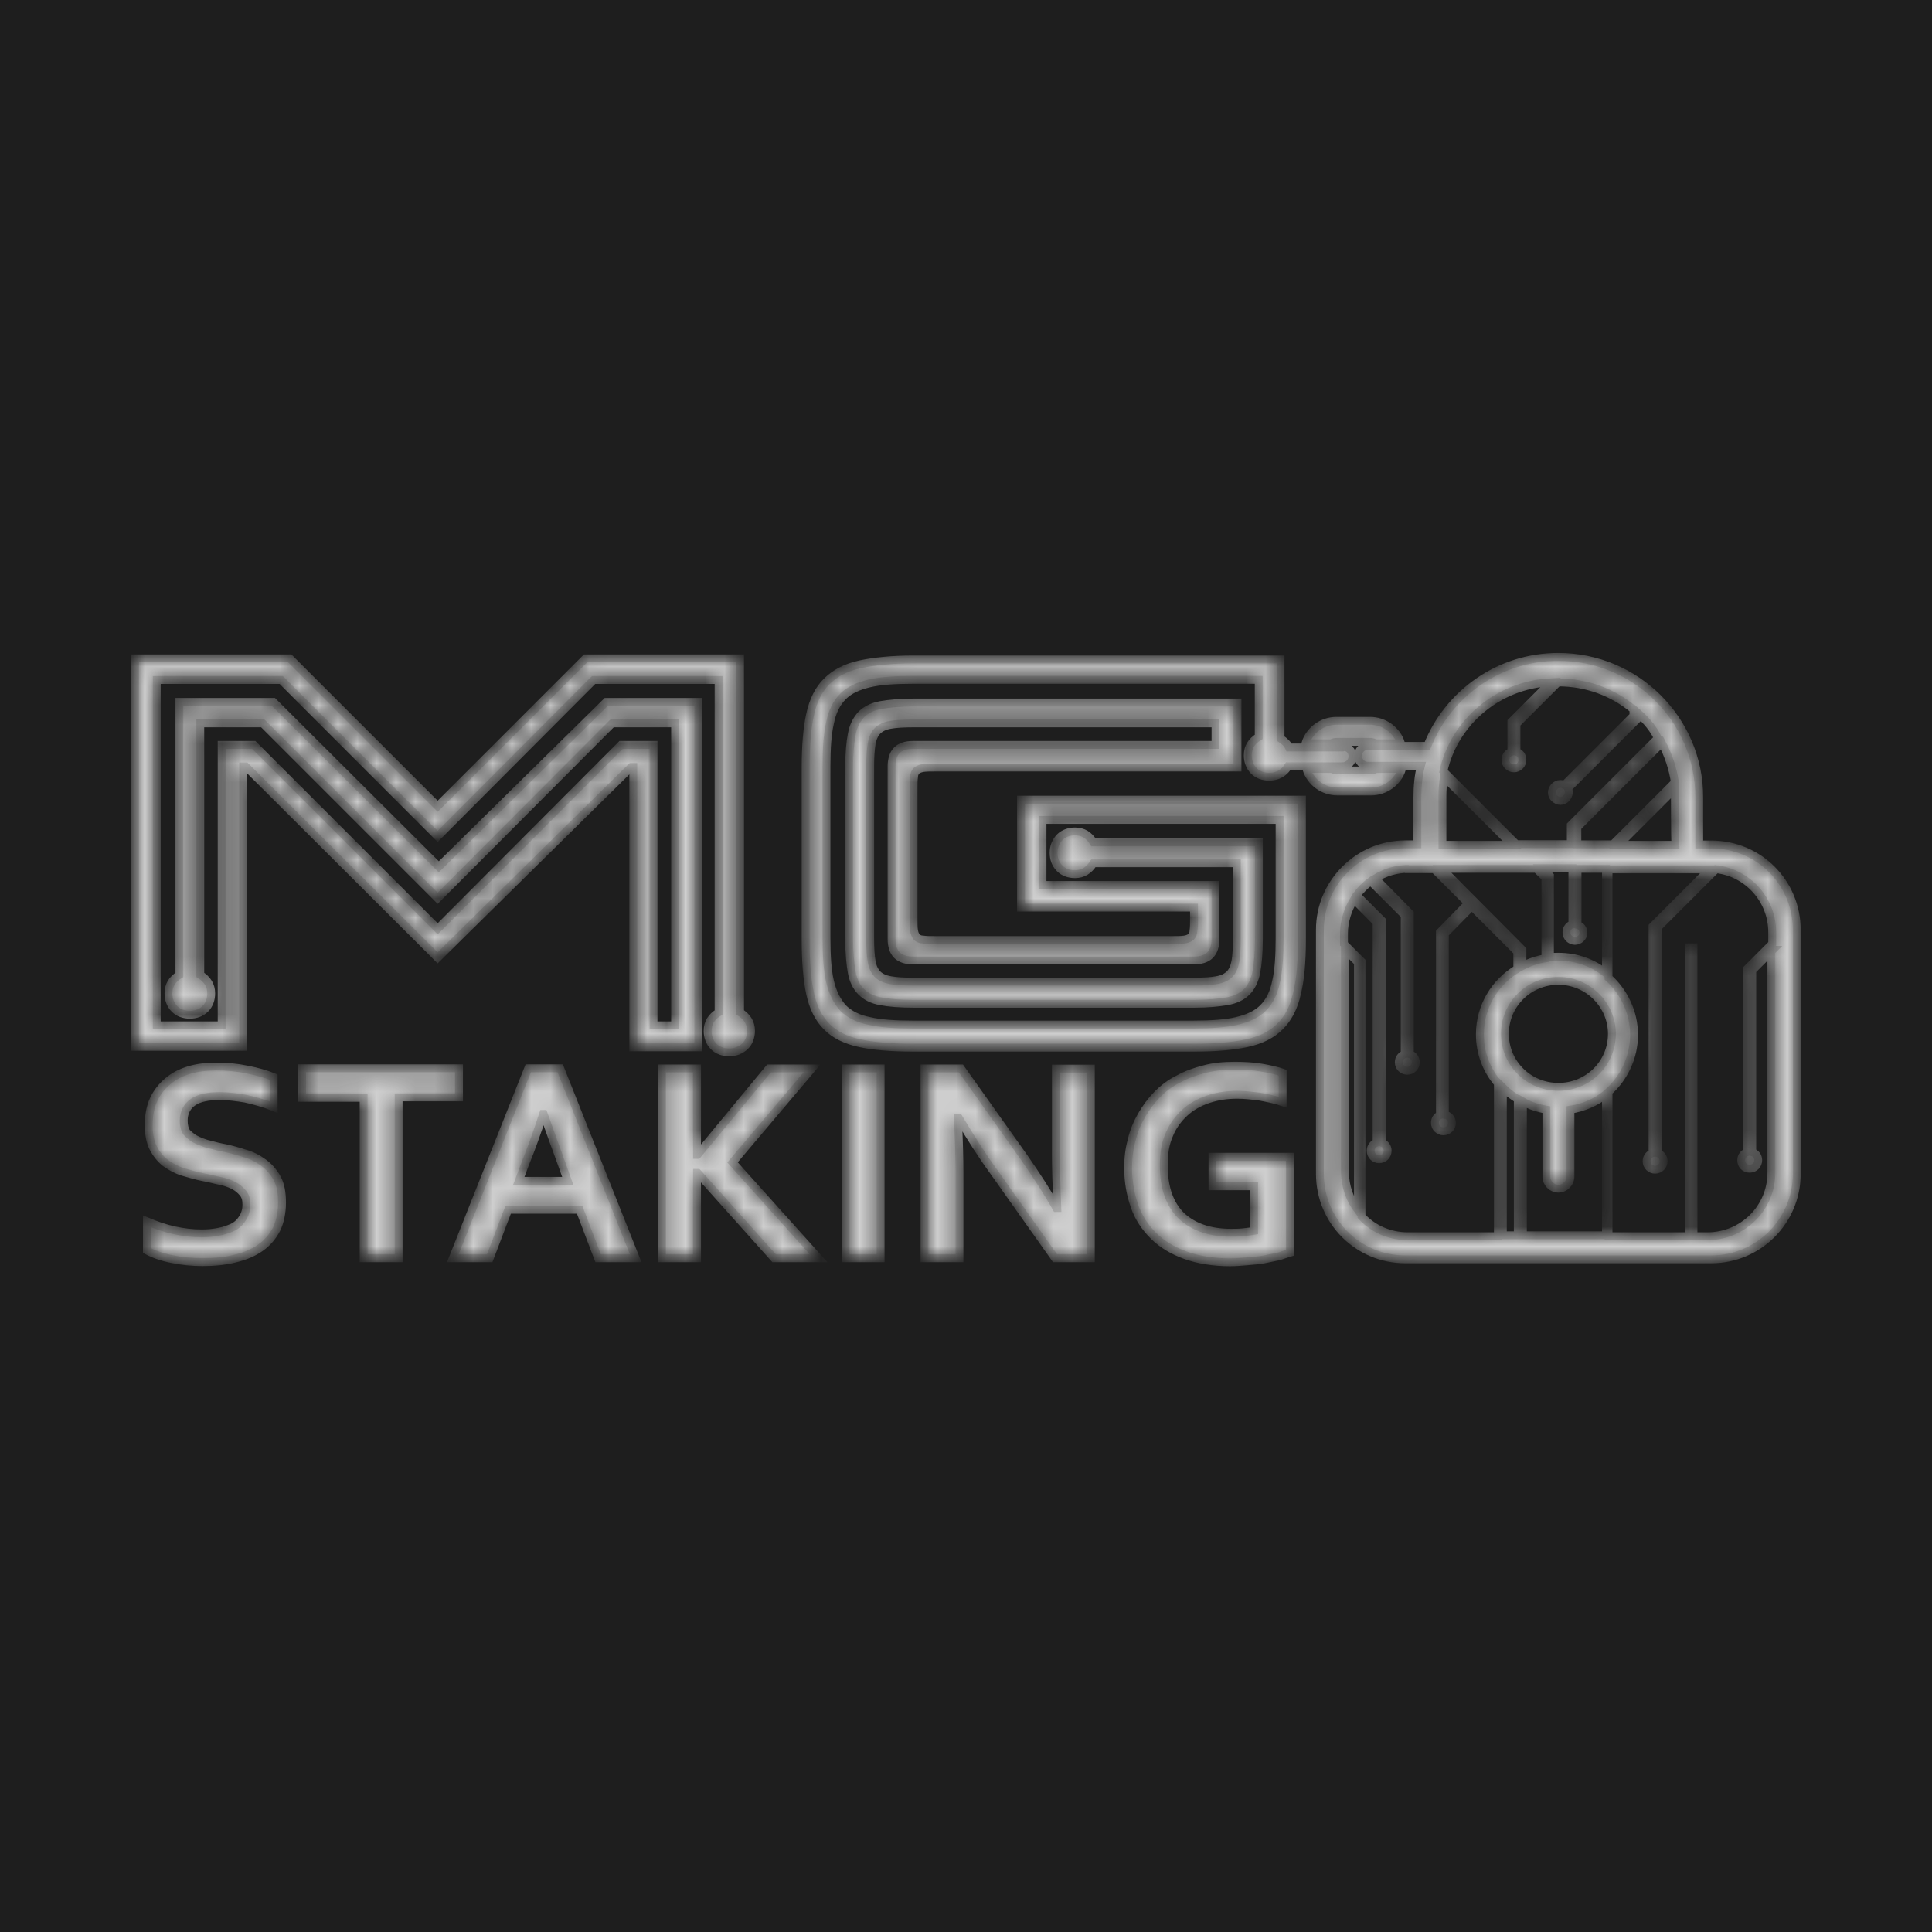 <svg width="100" height="100" viewBox="0 0 100 100" fill="none" xmlns="http://www.w3.org/2000/svg">
<rect width="100" height="100" fill="#1E1E1E"/>
<mask id="path-1-inside-1_921_15" fill="white">
<path d="M10.075 58.943C10.258 59.042 10.466 59.126 10.699 59.2C10.932 59.25 11.189 59.333 11.447 59.383C11.863 59.458 12.245 59.566 12.636 59.691C13.027 59.791 13.359 59.974 13.642 60.181C13.925 60.389 14.157 60.647 14.34 60.979C14.523 61.312 14.598 61.728 14.598 62.251C14.598 62.767 14.498 63.232 14.315 63.623C14.107 64.014 13.85 64.321 13.484 64.579C13.118 64.837 12.686 65.02 12.162 65.144C11.647 65.277 11.073 65.327 10.483 65.327C9.942 65.327 9.419 65.277 8.903 65.169C8.388 65.07 7.947 64.912 7.606 64.729V63.216C8.097 63.423 8.562 63.581 9.028 63.681C9.494 63.781 9.959 63.839 10.45 63.839C10.732 63.839 11.015 63.814 11.281 63.764C11.563 63.714 11.796 63.631 12.029 63.532C12.237 63.432 12.42 63.274 12.544 63.066C12.678 62.883 12.752 62.625 12.752 62.343C12.752 62.085 12.702 61.902 12.569 61.744C12.436 61.586 12.287 61.462 12.079 61.353C11.871 61.254 11.638 61.171 11.381 61.121C11.123 61.071 10.84 60.988 10.549 60.938C10.159 60.863 9.801 60.755 9.46 60.655C9.128 60.555 8.812 60.373 8.554 60.19C8.296 59.982 8.089 59.724 7.931 59.416C7.773 59.109 7.698 58.718 7.698 58.253C7.698 57.737 7.773 57.297 7.956 56.906C8.138 56.515 8.396 56.208 8.704 55.95C9.011 55.692 9.377 55.509 9.793 55.385C10.209 55.26 10.674 55.202 11.214 55.202C11.73 55.202 12.278 55.252 12.794 55.36C13.309 55.459 13.775 55.592 14.166 55.75V57.305C13.65 57.097 13.16 56.972 12.694 56.864C12.229 56.789 11.788 56.731 11.372 56.731C10.774 56.731 10.308 56.831 10.001 57.039C9.693 57.247 9.51 57.579 9.51 57.995C9.51 58.253 9.56 58.461 9.668 58.618C9.768 58.71 9.901 58.843 10.075 58.943ZM20.633 56.798V65.128H18.821V56.823H15.637V55.293H23.759V56.798H20.633V56.798ZM30.958 65.128L30.002 62.617H26.303L25.347 65.128H23.435L27.342 55.293H28.996L32.904 65.128H30.958ZM29.071 60.239C28.813 59.541 28.506 58.685 28.14 57.654H28.115C27.783 58.685 27.467 59.541 27.184 60.239L26.852 61.121H29.387L29.071 60.239ZM42.372 65.128H40.069L36.112 60.705H36.079V65.128H34.267V55.301H36.079V59.774H36.104L39.803 55.301H42.031L37.916 60.165L42.372 65.128ZM43.769 65.128V55.301H45.581V65.128H43.769ZM54.609 65.128L51.4 60.597C50.835 59.824 50.261 58.918 49.638 57.879H49.588C49.638 59.092 49.663 60.023 49.663 60.672V65.128H47.851V55.301H49.738L52.972 59.857C53.67 60.863 54.243 61.744 54.676 62.526H54.726C54.676 61.254 54.651 60.323 54.651 59.732V55.31H56.463V65.128H54.609ZM62.756 61.378V59.874H66.763V64.845C66.605 64.895 66.431 64.945 66.198 65.028C65.965 65.078 65.707 65.128 65.425 65.186C65.142 65.236 64.859 65.261 64.543 65.286C64.236 65.311 63.945 65.335 63.662 65.335C62.781 65.335 62.008 65.203 61.36 64.97C60.711 64.737 60.146 64.404 59.705 63.964C59.265 63.523 58.932 63.033 58.724 62.434C58.517 61.836 58.392 61.196 58.392 60.464C58.392 59.949 58.442 59.483 58.575 59.017C58.674 58.552 58.857 58.136 59.09 57.721C59.323 57.33 59.581 56.972 59.888 56.657C60.196 56.349 60.562 56.058 60.977 55.858C61.393 55.626 61.833 55.468 62.324 55.343C62.814 55.21 63.33 55.16 63.903 55.16C64.394 55.16 64.859 55.185 65.3 55.26C65.741 55.335 66.098 55.418 66.389 55.518V57.047C65.998 56.914 65.616 56.839 65.225 56.765C64.835 56.715 64.452 56.665 64.036 56.665C63.496 56.665 63.006 56.74 62.532 56.898C62.066 57.056 61.651 57.288 61.318 57.596C60.986 57.904 60.694 58.294 60.52 58.735C60.312 59.2 60.237 59.716 60.237 60.314C60.237 61.478 60.545 62.334 61.143 62.925C61.742 63.49 62.59 63.806 63.704 63.806C63.912 63.806 64.12 63.806 64.352 63.781C64.585 63.756 64.768 63.731 64.918 63.706V61.403H62.773V61.378H62.756Z"/>
</mask>
<path d="M10.075 58.943C10.258 59.042 10.466 59.126 10.699 59.2C10.932 59.25 11.189 59.333 11.447 59.383C11.863 59.458 12.245 59.566 12.636 59.691C13.027 59.791 13.359 59.974 13.642 60.181C13.925 60.389 14.157 60.647 14.34 60.979C14.523 61.312 14.598 61.728 14.598 62.251C14.598 62.767 14.498 63.232 14.315 63.623C14.107 64.014 13.85 64.321 13.484 64.579C13.118 64.837 12.686 65.02 12.162 65.144C11.647 65.277 11.073 65.327 10.483 65.327C9.942 65.327 9.419 65.277 8.903 65.169C8.388 65.07 7.947 64.912 7.606 64.729V63.216C8.097 63.423 8.562 63.581 9.028 63.681C9.494 63.781 9.959 63.839 10.45 63.839C10.732 63.839 11.015 63.814 11.281 63.764C11.563 63.714 11.796 63.631 12.029 63.532C12.237 63.432 12.42 63.274 12.544 63.066C12.678 62.883 12.752 62.625 12.752 62.343C12.752 62.085 12.702 61.902 12.569 61.744C12.436 61.586 12.287 61.462 12.079 61.353C11.871 61.254 11.638 61.171 11.381 61.121C11.123 61.071 10.84 60.988 10.549 60.938C10.159 60.863 9.801 60.755 9.46 60.655C9.128 60.555 8.812 60.373 8.554 60.19C8.296 59.982 8.089 59.724 7.931 59.416C7.773 59.109 7.698 58.718 7.698 58.253C7.698 57.737 7.773 57.297 7.956 56.906C8.138 56.515 8.396 56.208 8.704 55.95C9.011 55.692 9.377 55.509 9.793 55.385C10.209 55.26 10.674 55.202 11.214 55.202C11.73 55.202 12.278 55.252 12.794 55.36C13.309 55.459 13.775 55.592 14.166 55.75V57.305C13.65 57.097 13.16 56.972 12.694 56.864C12.229 56.789 11.788 56.731 11.372 56.731C10.774 56.731 10.308 56.831 10.001 57.039C9.693 57.247 9.51 57.579 9.51 57.995C9.51 58.253 9.56 58.461 9.668 58.618C9.768 58.71 9.901 58.843 10.075 58.943ZM20.633 56.798V65.128H18.821V56.823H15.637V55.293H23.759V56.798H20.633V56.798ZM30.958 65.128L30.002 62.617H26.303L25.347 65.128H23.435L27.342 55.293H28.996L32.904 65.128H30.958ZM29.071 60.239C28.813 59.541 28.506 58.685 28.14 57.654H28.115C27.783 58.685 27.467 59.541 27.184 60.239L26.852 61.121H29.387L29.071 60.239ZM42.372 65.128H40.069L36.112 60.705H36.079V65.128H34.267V55.301H36.079V59.774H36.104L39.803 55.301H42.031L37.916 60.165L42.372 65.128ZM43.769 65.128V55.301H45.581V65.128H43.769ZM54.609 65.128L51.4 60.597C50.835 59.824 50.261 58.918 49.638 57.879H49.588C49.638 59.092 49.663 60.023 49.663 60.672V65.128H47.851V55.301H49.738L52.972 59.857C53.67 60.863 54.243 61.744 54.676 62.526H54.726C54.676 61.254 54.651 60.323 54.651 59.732V55.31H56.463V65.128H54.609ZM62.756 61.378V59.874H66.763V64.845C66.605 64.895 66.431 64.945 66.198 65.028C65.965 65.078 65.707 65.128 65.425 65.186C65.142 65.236 64.859 65.261 64.543 65.286C64.236 65.311 63.945 65.335 63.662 65.335C62.781 65.335 62.008 65.203 61.36 64.97C60.711 64.737 60.146 64.404 59.705 63.964C59.265 63.523 58.932 63.033 58.724 62.434C58.517 61.836 58.392 61.196 58.392 60.464C58.392 59.949 58.442 59.483 58.575 59.017C58.674 58.552 58.857 58.136 59.09 57.721C59.323 57.33 59.581 56.972 59.888 56.657C60.196 56.349 60.562 56.058 60.977 55.858C61.393 55.626 61.833 55.468 62.324 55.343C62.814 55.21 63.33 55.16 63.903 55.16C64.394 55.16 64.859 55.185 65.3 55.26C65.741 55.335 66.098 55.418 66.389 55.518V57.047C65.998 56.914 65.616 56.839 65.225 56.765C64.835 56.715 64.452 56.665 64.036 56.665C63.496 56.665 63.006 56.74 62.532 56.898C62.066 57.056 61.651 57.288 61.318 57.596C60.986 57.904 60.694 58.294 60.52 58.735C60.312 59.2 60.237 59.716 60.237 60.314C60.237 61.478 60.545 62.334 61.143 62.925C61.742 63.49 62.59 63.806 63.704 63.806C63.912 63.806 64.12 63.806 64.352 63.781C64.585 63.756 64.768 63.731 64.918 63.706V61.403H62.773V61.378H62.756Z" fill="#CFCFCF" stroke="#B2B2B2" stroke-width="0.407" mask="url(#path-1-inside-1_921_15)"/>
<mask id="path-2-inside-2_921_15" fill="white">
<path d="M88.577 65.183H72.741C70.28 65.183 68.318 63.213 68.318 60.76V48.124C68.318 45.688 70.313 43.702 72.741 43.702H73.364C73.364 42.721 73.364 41.266 73.364 41.266C73.364 40.7 73.414 40.152 73.547 39.636C72.383 39.636 70.804 39.636 70.804 39.636C70.521 39.636 70.288 39.404 70.288 39.121C70.288 38.838 70.521 38.605 70.804 38.605C70.804 38.605 72.716 38.605 73.88 38.605C74.944 35.912 77.579 34 80.655 34C84.695 34 87.954 37.259 87.954 41.274C87.954 41.274 87.954 42.721 87.954 43.71H88.577C91.038 43.71 93 45.68 93 48.132V60.76C93 63.213 91.013 65.183 88.577 65.183ZM78.801 63.936H83.124C83.124 62.697 83.124 59.821 83.124 56.637C82.609 57.053 81.96 57.335 81.287 57.435V60.901C81.287 61.234 81.004 61.525 80.663 61.525C80.322 61.525 80.04 61.242 80.04 60.901V57.435C79.599 57.36 79.183 57.227 78.826 57.019V63.928H78.801V63.936ZM81.519 48.698C81.287 48.698 81.079 48.515 81.079 48.257C81.079 48.049 81.212 47.891 81.386 47.842V44.94H79.832L80.223 45.331V49.546C80.381 49.521 80.505 49.521 80.663 49.521C81.594 49.521 82.451 49.828 83.124 50.377C83.124 48.049 83.124 46.054 83.124 44.973H81.653V47.875C81.835 47.925 81.96 48.083 81.96 48.29C81.952 48.515 81.752 48.698 81.519 48.698ZM80.663 50.768C79.134 50.768 77.895 51.981 77.895 53.511C77.895 55.041 79.134 56.254 80.663 56.254C82.193 56.254 83.431 55.041 83.431 53.511C83.431 52.006 82.184 50.768 80.663 50.768ZM77.787 63.936H78.56V56.895C78.277 56.712 78.02 56.529 77.787 56.296V63.936ZM69.615 60.652C69.615 61.4 69.873 62.099 70.288 62.647V49.812L69.615 49.138V60.652ZM72.924 44.973C72.275 44.973 71.685 45.156 71.186 45.464L72.974 47.276V54.567C73.156 54.617 73.281 54.775 73.281 54.983C73.281 55.215 73.098 55.423 72.841 55.423C72.608 55.423 72.4 55.24 72.4 54.983C72.4 54.775 72.533 54.617 72.707 54.567V47.376L70.945 45.614C70.662 45.821 70.43 46.054 70.222 46.337L71.519 47.634V59.147C71.702 59.197 71.826 59.355 71.826 59.563C71.826 59.796 71.643 60.004 71.386 60.004C71.153 60.004 70.945 59.821 70.945 59.563C70.945 59.355 71.078 59.197 71.253 59.147V47.742L70.081 46.553C69.773 47.068 69.565 47.667 69.565 48.315V48.856L70.471 49.762V62.955C71.07 63.603 71.918 63.986 72.874 63.986H77.529V56.072C76.931 55.373 76.598 54.492 76.598 53.536C76.598 52.09 77.371 50.843 78.535 50.144V49.263L76.182 46.91L74.786 48.332C74.786 48.332 74.786 54.051 74.786 57.701C74.994 57.726 75.152 57.909 75.152 58.117C75.152 58.349 74.969 58.557 74.711 58.557C74.478 58.557 74.27 58.374 74.27 58.117C74.27 57.934 74.37 57.784 74.528 57.726C74.528 54.076 74.528 48.257 74.528 48.257L75.999 46.752L74.237 44.99H72.915V44.973H72.924ZM78.801 49.163V49.995C79.167 49.812 79.574 49.662 79.99 49.604V45.439L79.524 44.973H74.636L78.801 49.163ZM74.661 41.191C74.661 41.191 74.661 43.211 74.661 43.726H78.261L74.736 40.21C74.686 40.517 74.661 40.858 74.661 41.191ZM84.803 36.926V37.159L81.154 40.809C81.179 40.883 81.204 40.941 81.204 41.016C81.204 41.116 81.154 41.224 81.071 41.324C80.996 41.399 80.888 41.457 80.763 41.457C80.663 41.457 80.555 41.407 80.455 41.324C80.381 41.249 80.322 41.141 80.322 41.016C80.322 40.917 80.372 40.809 80.455 40.709C80.53 40.634 80.638 40.576 80.763 40.576C80.838 40.576 80.921 40.601 80.971 40.626L84.546 37.051V36.718C83.481 35.837 82.143 35.322 80.638 35.322L78.493 37.467V38.913C78.676 38.963 78.801 39.121 78.801 39.329C78.801 39.562 78.618 39.769 78.361 39.769C78.128 39.769 77.92 39.587 77.92 39.329C77.92 39.121 78.053 38.963 78.228 38.913V37.358L80.272 35.313C77.529 35.447 75.276 37.383 74.711 39.919L78.485 43.693H81.303V42.712L85.809 38.206C85.601 37.749 85.244 37.317 84.803 36.926ZM86.017 38.448L81.644 42.82V43.702H83.481L86.69 40.493C86.591 39.794 86.358 39.096 86.017 38.448ZM86.69 41.191C86.69 41.058 86.69 40.958 86.69 40.825L83.789 43.726H86.715C86.69 43.211 86.69 41.191 86.69 41.191ZM91.761 49.163L90.697 50.227V59.638C90.88 59.688 91.005 59.846 91.005 60.054C91.005 60.286 90.822 60.494 90.564 60.494C90.306 60.494 90.124 60.311 90.124 60.054C90.124 59.846 90.257 59.688 90.431 59.638V50.144L91.728 48.847V48.249C91.728 46.569 90.456 45.173 88.827 44.99L85.801 48.016V59.688C85.984 59.738 86.108 59.896 86.108 60.103C86.108 60.336 85.925 60.544 85.668 60.544C85.435 60.544 85.227 60.361 85.227 60.103C85.227 59.896 85.36 59.738 85.535 59.688V47.95L88.486 44.998C88.436 44.998 88.411 44.998 88.353 44.998H83.257C83.257 46.087 83.257 48.182 83.257 50.61C84.055 51.333 84.579 52.397 84.579 53.561C84.579 54.725 84.063 55.789 83.257 56.512C83.257 59.771 83.257 62.747 83.257 63.986H87.422V49.03H87.655V63.986H88.378C90.215 63.986 91.686 62.514 91.686 60.702V49.163H91.761ZM70.937 38.398C70.937 38.398 70.887 38.398 70.804 38.398H69.332H69.199C69.1 38.398 68.992 38.423 68.917 38.472H67.57C67.778 37.799 68.426 37.309 69.174 37.309H69.307H70.779H70.912C71.66 37.309 72.308 37.799 72.516 38.472H71.169C71.136 38.448 71.037 38.398 70.937 38.398ZM69.199 39.877H69.332H70.804C70.879 39.877 70.937 39.877 70.937 39.877C71.037 39.877 71.145 39.852 71.219 39.803H72.566C72.358 40.476 71.71 40.967 70.962 40.967H70.829H69.357H69.224C68.476 40.967 67.828 40.476 67.62 39.803H68.966C69.016 39.852 69.1 39.877 69.199 39.877ZM70.006 39.146C70.006 39.428 69.773 39.661 69.49 39.661H66.672C66.622 39.736 66.572 39.819 66.489 39.894C66.281 40.102 65.999 40.202 65.691 40.202C65.384 40.202 65.093 40.102 64.893 39.894C64.685 39.686 64.585 39.404 64.585 39.096C64.585 38.68 64.768 38.373 65.151 38.14V35.189H47.236C46.33 35.189 45.581 35.239 45.008 35.372C44.443 35.505 43.977 35.704 43.636 36.045C43.304 36.378 43.071 36.843 42.963 37.417C42.83 37.982 42.78 38.739 42.78 39.645V48.573C42.78 49.479 42.83 50.227 42.963 50.801C43.096 51.366 43.329 51.832 43.636 52.173C43.969 52.505 44.434 52.738 45.008 52.846C45.573 52.979 46.33 53.029 47.236 53.029H61.776C62.682 53.029 63.43 52.979 64.004 52.846C64.569 52.713 65.034 52.514 65.375 52.173C65.708 51.84 65.941 51.375 66.049 50.801C66.182 50.236 66.231 49.479 66.231 48.573V42.438H53.961V45.805H62.914V48.598C62.914 49.346 62.549 49.712 61.801 49.712H47.261C46.513 49.712 46.147 49.346 46.147 48.598V39.67C46.147 38.921 46.513 38.556 47.261 38.556H62.914V37.442H47.261C46.77 37.442 46.38 37.467 46.097 37.517C45.789 37.566 45.581 37.674 45.424 37.824C45.266 37.982 45.166 38.215 45.116 38.497C45.066 38.805 45.041 39.196 45.041 39.661V48.59C45.041 49.08 45.066 49.471 45.116 49.754C45.166 50.061 45.274 50.269 45.424 50.427C45.581 50.585 45.814 50.685 46.097 50.734C46.404 50.784 46.795 50.809 47.261 50.809H61.801C62.291 50.809 62.682 50.784 62.964 50.734C63.272 50.685 63.48 50.577 63.638 50.427C63.796 50.269 63.895 50.036 63.945 49.754C63.995 49.446 64.02 49.055 64.02 48.59V44.682H56.596C56.364 45.048 56.056 45.248 55.641 45.248C55.333 45.248 55.042 45.148 54.842 44.94C54.635 44.732 54.535 44.45 54.535 44.142C54.535 43.834 54.635 43.577 54.842 43.344C55.05 43.136 55.333 43.036 55.641 43.036C56.056 43.036 56.364 43.219 56.596 43.602H65.159V48.623C65.159 49.321 65.109 49.895 65.026 50.327C64.943 50.759 64.768 51.1 64.536 51.333C64.278 51.591 63.937 51.749 63.505 51.824C63.064 51.898 62.499 51.956 61.825 51.956H47.286C46.587 51.956 46.014 51.907 45.581 51.824C45.141 51.749 44.808 51.566 44.576 51.333C44.318 51.075 44.16 50.734 44.085 50.327C44.01 49.886 43.952 49.346 43.952 48.623V39.694C43.952 38.996 44.002 38.456 44.085 38.015C44.16 37.575 44.343 37.242 44.576 36.984C44.833 36.727 45.174 36.569 45.581 36.494C46.022 36.419 46.587 36.361 47.286 36.361H64.053V39.728H48.4C48.142 39.728 47.934 39.728 47.776 39.753C47.618 39.778 47.519 39.828 47.444 39.886C47.369 39.961 47.311 40.069 47.311 40.218C47.286 40.376 47.286 40.584 47.286 40.842V47.542C47.286 47.8 47.286 48.008 47.311 48.166C47.336 48.324 47.386 48.423 47.444 48.498C47.519 48.573 47.627 48.631 47.776 48.631C47.934 48.656 48.142 48.656 48.4 48.656H60.687C60.944 48.656 61.152 48.656 61.31 48.631C61.468 48.606 61.568 48.556 61.643 48.498C61.717 48.423 61.776 48.315 61.776 48.166C61.801 48.008 61.801 47.8 61.801 47.542V46.977H52.847V41.39H67.387V48.664C67.387 49.778 67.312 50.709 67.129 51.433C66.971 52.156 66.664 52.73 66.248 53.137C65.832 53.553 65.267 53.835 64.544 53.993C63.821 54.151 62.914 54.226 61.801 54.226H47.261C46.147 54.226 45.216 54.151 44.492 53.993C43.769 53.835 43.196 53.553 42.788 53.137C42.373 52.721 42.09 52.156 41.932 51.433C41.774 50.709 41.699 49.778 41.699 48.664V39.719C41.699 38.605 41.774 37.674 41.932 36.976C42.09 36.253 42.373 35.679 42.788 35.272C43.204 34.856 43.769 34.549 44.492 34.391C45.216 34.233 46.147 34.133 47.261 34.133H66.281V38.223C66.489 38.356 66.647 38.506 66.722 38.689H69.49C69.773 38.605 70.006 38.863 70.006 39.146ZM37.734 54.467C37.426 54.467 37.135 54.367 36.936 54.16C36.728 53.952 36.628 53.669 36.628 53.361C36.628 52.946 36.811 52.638 37.194 52.405V35.197H30.726L22.654 43.294L14.557 35.197H8.114V53.071H11.473V38.556H13.135L22.654 48.074L32.147 38.556H33.827V53.071H34.941V37.442H31.682L22.654 46.495L13.601 37.442H10.367V50.46C10.733 50.693 10.932 51.001 10.932 51.416C10.932 51.724 10.832 52.015 10.625 52.214C10.417 52.422 10.134 52.522 9.826 52.522C9.519 52.522 9.228 52.422 9.028 52.214C8.821 52.006 8.721 51.724 8.721 51.416C8.721 51.001 8.904 50.693 9.286 50.46V36.328H14.149L22.712 44.865L31.383 36.328H36.146V54.209H32.779V39.694H32.679L22.654 49.579L12.72 39.67H12.586V54.184H7V34.075H14.997L22.654 41.731L30.31 34.075H38.307V52.397C38.673 52.63 38.873 52.938 38.873 53.353C38.873 53.661 38.773 53.952 38.565 54.151C38.332 54.367 38.075 54.467 37.734 54.467Z"/>
</mask>
<path d="M88.577 65.183H72.741C70.28 65.183 68.318 63.213 68.318 60.76V48.124C68.318 45.688 70.313 43.702 72.741 43.702H73.364C73.364 42.721 73.364 41.266 73.364 41.266C73.364 40.7 73.414 40.152 73.547 39.636C72.383 39.636 70.804 39.636 70.804 39.636C70.521 39.636 70.288 39.404 70.288 39.121C70.288 38.838 70.521 38.605 70.804 38.605C70.804 38.605 72.716 38.605 73.88 38.605C74.944 35.912 77.579 34 80.655 34C84.695 34 87.954 37.259 87.954 41.274C87.954 41.274 87.954 42.721 87.954 43.71H88.577C91.038 43.71 93 45.68 93 48.132V60.76C93 63.213 91.013 65.183 88.577 65.183ZM78.801 63.936H83.124C83.124 62.697 83.124 59.821 83.124 56.637C82.609 57.053 81.96 57.335 81.287 57.435V60.901C81.287 61.234 81.004 61.525 80.663 61.525C80.322 61.525 80.04 61.242 80.04 60.901V57.435C79.599 57.36 79.183 57.227 78.826 57.019V63.928H78.801V63.936ZM81.519 48.698C81.287 48.698 81.079 48.515 81.079 48.257C81.079 48.049 81.212 47.891 81.386 47.842V44.94H79.832L80.223 45.331V49.546C80.381 49.521 80.505 49.521 80.663 49.521C81.594 49.521 82.451 49.828 83.124 50.377C83.124 48.049 83.124 46.054 83.124 44.973H81.653V47.875C81.835 47.925 81.96 48.083 81.96 48.29C81.952 48.515 81.752 48.698 81.519 48.698ZM80.663 50.768C79.134 50.768 77.895 51.981 77.895 53.511C77.895 55.041 79.134 56.254 80.663 56.254C82.193 56.254 83.431 55.041 83.431 53.511C83.431 52.006 82.184 50.768 80.663 50.768ZM77.787 63.936H78.56V56.895C78.277 56.712 78.02 56.529 77.787 56.296V63.936ZM69.615 60.652C69.615 61.4 69.873 62.099 70.288 62.647V49.812L69.615 49.138V60.652ZM72.924 44.973C72.275 44.973 71.685 45.156 71.186 45.464L72.974 47.276V54.567C73.156 54.617 73.281 54.775 73.281 54.983C73.281 55.215 73.098 55.423 72.841 55.423C72.608 55.423 72.4 55.24 72.4 54.983C72.4 54.775 72.533 54.617 72.707 54.567V47.376L70.945 45.614C70.662 45.821 70.43 46.054 70.222 46.337L71.519 47.634V59.147C71.702 59.197 71.826 59.355 71.826 59.563C71.826 59.796 71.643 60.004 71.386 60.004C71.153 60.004 70.945 59.821 70.945 59.563C70.945 59.355 71.078 59.197 71.253 59.147V47.742L70.081 46.553C69.773 47.068 69.565 47.667 69.565 48.315V48.856L70.471 49.762V62.955C71.07 63.603 71.918 63.986 72.874 63.986H77.529V56.072C76.931 55.373 76.598 54.492 76.598 53.536C76.598 52.09 77.371 50.843 78.535 50.144V49.263L76.182 46.91L74.786 48.332C74.786 48.332 74.786 54.051 74.786 57.701C74.994 57.726 75.152 57.909 75.152 58.117C75.152 58.349 74.969 58.557 74.711 58.557C74.478 58.557 74.27 58.374 74.27 58.117C74.27 57.934 74.37 57.784 74.528 57.726C74.528 54.076 74.528 48.257 74.528 48.257L75.999 46.752L74.237 44.99H72.915V44.973H72.924ZM78.801 49.163V49.995C79.167 49.812 79.574 49.662 79.99 49.604V45.439L79.524 44.973H74.636L78.801 49.163ZM74.661 41.191C74.661 41.191 74.661 43.211 74.661 43.726H78.261L74.736 40.21C74.686 40.517 74.661 40.858 74.661 41.191ZM84.803 36.926V37.159L81.154 40.809C81.179 40.883 81.204 40.941 81.204 41.016C81.204 41.116 81.154 41.224 81.071 41.324C80.996 41.399 80.888 41.457 80.763 41.457C80.663 41.457 80.555 41.407 80.455 41.324C80.381 41.249 80.322 41.141 80.322 41.016C80.322 40.917 80.372 40.809 80.455 40.709C80.53 40.634 80.638 40.576 80.763 40.576C80.838 40.576 80.921 40.601 80.971 40.626L84.546 37.051V36.718C83.481 35.837 82.143 35.322 80.638 35.322L78.493 37.467V38.913C78.676 38.963 78.801 39.121 78.801 39.329C78.801 39.562 78.618 39.769 78.361 39.769C78.128 39.769 77.92 39.587 77.92 39.329C77.92 39.121 78.053 38.963 78.228 38.913V37.358L80.272 35.313C77.529 35.447 75.276 37.383 74.711 39.919L78.485 43.693H81.303V42.712L85.809 38.206C85.601 37.749 85.244 37.317 84.803 36.926ZM86.017 38.448L81.644 42.82V43.702H83.481L86.69 40.493C86.591 39.794 86.358 39.096 86.017 38.448ZM86.69 41.191C86.69 41.058 86.69 40.958 86.69 40.825L83.789 43.726H86.715C86.69 43.211 86.69 41.191 86.69 41.191ZM91.761 49.163L90.697 50.227V59.638C90.88 59.688 91.005 59.846 91.005 60.054C91.005 60.286 90.822 60.494 90.564 60.494C90.306 60.494 90.124 60.311 90.124 60.054C90.124 59.846 90.257 59.688 90.431 59.638V50.144L91.728 48.847V48.249C91.728 46.569 90.456 45.173 88.827 44.99L85.801 48.016V59.688C85.984 59.738 86.108 59.896 86.108 60.103C86.108 60.336 85.925 60.544 85.668 60.544C85.435 60.544 85.227 60.361 85.227 60.103C85.227 59.896 85.36 59.738 85.535 59.688V47.95L88.486 44.998C88.436 44.998 88.411 44.998 88.353 44.998H83.257C83.257 46.087 83.257 48.182 83.257 50.61C84.055 51.333 84.579 52.397 84.579 53.561C84.579 54.725 84.063 55.789 83.257 56.512C83.257 59.771 83.257 62.747 83.257 63.986H87.422V49.03H87.655V63.986H88.378C90.215 63.986 91.686 62.514 91.686 60.702V49.163H91.761ZM70.937 38.398C70.937 38.398 70.887 38.398 70.804 38.398H69.332H69.199C69.1 38.398 68.992 38.423 68.917 38.472H67.57C67.778 37.799 68.426 37.309 69.174 37.309H69.307H70.779H70.912C71.66 37.309 72.308 37.799 72.516 38.472H71.169C71.136 38.448 71.037 38.398 70.937 38.398ZM69.199 39.877H69.332H70.804C70.879 39.877 70.937 39.877 70.937 39.877C71.037 39.877 71.145 39.852 71.219 39.803H72.566C72.358 40.476 71.71 40.967 70.962 40.967H70.829H69.357H69.224C68.476 40.967 67.828 40.476 67.62 39.803H68.966C69.016 39.852 69.1 39.877 69.199 39.877ZM70.006 39.146C70.006 39.428 69.773 39.661 69.49 39.661H66.672C66.622 39.736 66.572 39.819 66.489 39.894C66.281 40.102 65.999 40.202 65.691 40.202C65.384 40.202 65.093 40.102 64.893 39.894C64.685 39.686 64.585 39.404 64.585 39.096C64.585 38.68 64.768 38.373 65.151 38.14V35.189H47.236C46.33 35.189 45.581 35.239 45.008 35.372C44.443 35.505 43.977 35.704 43.636 36.045C43.304 36.378 43.071 36.843 42.963 37.417C42.83 37.982 42.78 38.739 42.78 39.645V48.573C42.78 49.479 42.83 50.227 42.963 50.801C43.096 51.366 43.329 51.832 43.636 52.173C43.969 52.505 44.434 52.738 45.008 52.846C45.573 52.979 46.33 53.029 47.236 53.029H61.776C62.682 53.029 63.43 52.979 64.004 52.846C64.569 52.713 65.034 52.514 65.375 52.173C65.708 51.84 65.941 51.375 66.049 50.801C66.182 50.236 66.231 49.479 66.231 48.573V42.438H53.961V45.805H62.914V48.598C62.914 49.346 62.549 49.712 61.801 49.712H47.261C46.513 49.712 46.147 49.346 46.147 48.598V39.67C46.147 38.921 46.513 38.556 47.261 38.556H62.914V37.442H47.261C46.77 37.442 46.38 37.467 46.097 37.517C45.789 37.566 45.581 37.674 45.424 37.824C45.266 37.982 45.166 38.215 45.116 38.497C45.066 38.805 45.041 39.196 45.041 39.661V48.59C45.041 49.08 45.066 49.471 45.116 49.754C45.166 50.061 45.274 50.269 45.424 50.427C45.581 50.585 45.814 50.685 46.097 50.734C46.404 50.784 46.795 50.809 47.261 50.809H61.801C62.291 50.809 62.682 50.784 62.964 50.734C63.272 50.685 63.48 50.577 63.638 50.427C63.796 50.269 63.895 50.036 63.945 49.754C63.995 49.446 64.02 49.055 64.02 48.59V44.682H56.596C56.364 45.048 56.056 45.248 55.641 45.248C55.333 45.248 55.042 45.148 54.842 44.94C54.635 44.732 54.535 44.45 54.535 44.142C54.535 43.834 54.635 43.577 54.842 43.344C55.05 43.136 55.333 43.036 55.641 43.036C56.056 43.036 56.364 43.219 56.596 43.602H65.159V48.623C65.159 49.321 65.109 49.895 65.026 50.327C64.943 50.759 64.768 51.1 64.536 51.333C64.278 51.591 63.937 51.749 63.505 51.824C63.064 51.898 62.499 51.956 61.825 51.956H47.286C46.587 51.956 46.014 51.907 45.581 51.824C45.141 51.749 44.808 51.566 44.576 51.333C44.318 51.075 44.16 50.734 44.085 50.327C44.01 49.886 43.952 49.346 43.952 48.623V39.694C43.952 38.996 44.002 38.456 44.085 38.015C44.16 37.575 44.343 37.242 44.576 36.984C44.833 36.727 45.174 36.569 45.581 36.494C46.022 36.419 46.587 36.361 47.286 36.361H64.053V39.728H48.4C48.142 39.728 47.934 39.728 47.776 39.753C47.618 39.778 47.519 39.828 47.444 39.886C47.369 39.961 47.311 40.069 47.311 40.218C47.286 40.376 47.286 40.584 47.286 40.842V47.542C47.286 47.8 47.286 48.008 47.311 48.166C47.336 48.324 47.386 48.423 47.444 48.498C47.519 48.573 47.627 48.631 47.776 48.631C47.934 48.656 48.142 48.656 48.4 48.656H60.687C60.944 48.656 61.152 48.656 61.31 48.631C61.468 48.606 61.568 48.556 61.643 48.498C61.717 48.423 61.776 48.315 61.776 48.166C61.801 48.008 61.801 47.8 61.801 47.542V46.977H52.847V41.39H67.387V48.664C67.387 49.778 67.312 50.709 67.129 51.433C66.971 52.156 66.664 52.73 66.248 53.137C65.832 53.553 65.267 53.835 64.544 53.993C63.821 54.151 62.914 54.226 61.801 54.226H47.261C46.147 54.226 45.216 54.151 44.492 53.993C43.769 53.835 43.196 53.553 42.788 53.137C42.373 52.721 42.09 52.156 41.932 51.433C41.774 50.709 41.699 49.778 41.699 48.664V39.719C41.699 38.605 41.774 37.674 41.932 36.976C42.09 36.253 42.373 35.679 42.788 35.272C43.204 34.856 43.769 34.549 44.492 34.391C45.216 34.233 46.147 34.133 47.261 34.133H66.281V38.223C66.489 38.356 66.647 38.506 66.722 38.689H69.49C69.773 38.605 70.006 38.863 70.006 39.146ZM37.734 54.467C37.426 54.467 37.135 54.367 36.936 54.16C36.728 53.952 36.628 53.669 36.628 53.361C36.628 52.946 36.811 52.638 37.194 52.405V35.197H30.726L22.654 43.294L14.557 35.197H8.114V53.071H11.473V38.556H13.135L22.654 48.074L32.147 38.556H33.827V53.071H34.941V37.442H31.682L22.654 46.495L13.601 37.442H10.367V50.46C10.733 50.693 10.932 51.001 10.932 51.416C10.932 51.724 10.832 52.015 10.625 52.214C10.417 52.422 10.134 52.522 9.826 52.522C9.519 52.522 9.228 52.422 9.028 52.214C8.821 52.006 8.721 51.724 8.721 51.416C8.721 51.001 8.904 50.693 9.286 50.46V36.328H14.149L22.712 44.865L31.383 36.328H36.146V54.209H32.779V39.694H32.679L22.654 49.579L12.72 39.67H12.586V54.184H7V34.075H14.997L22.654 41.731L30.31 34.075H38.307V52.397C38.673 52.63 38.873 52.938 38.873 53.353C38.873 53.661 38.773 53.952 38.565 54.151C38.332 54.367 38.075 54.467 37.734 54.467Z" fill="#CFCFCF" stroke="#B2B2B2" stroke-width="0.407" mask="url(#path-2-inside-2_921_15)"/>
</svg>
